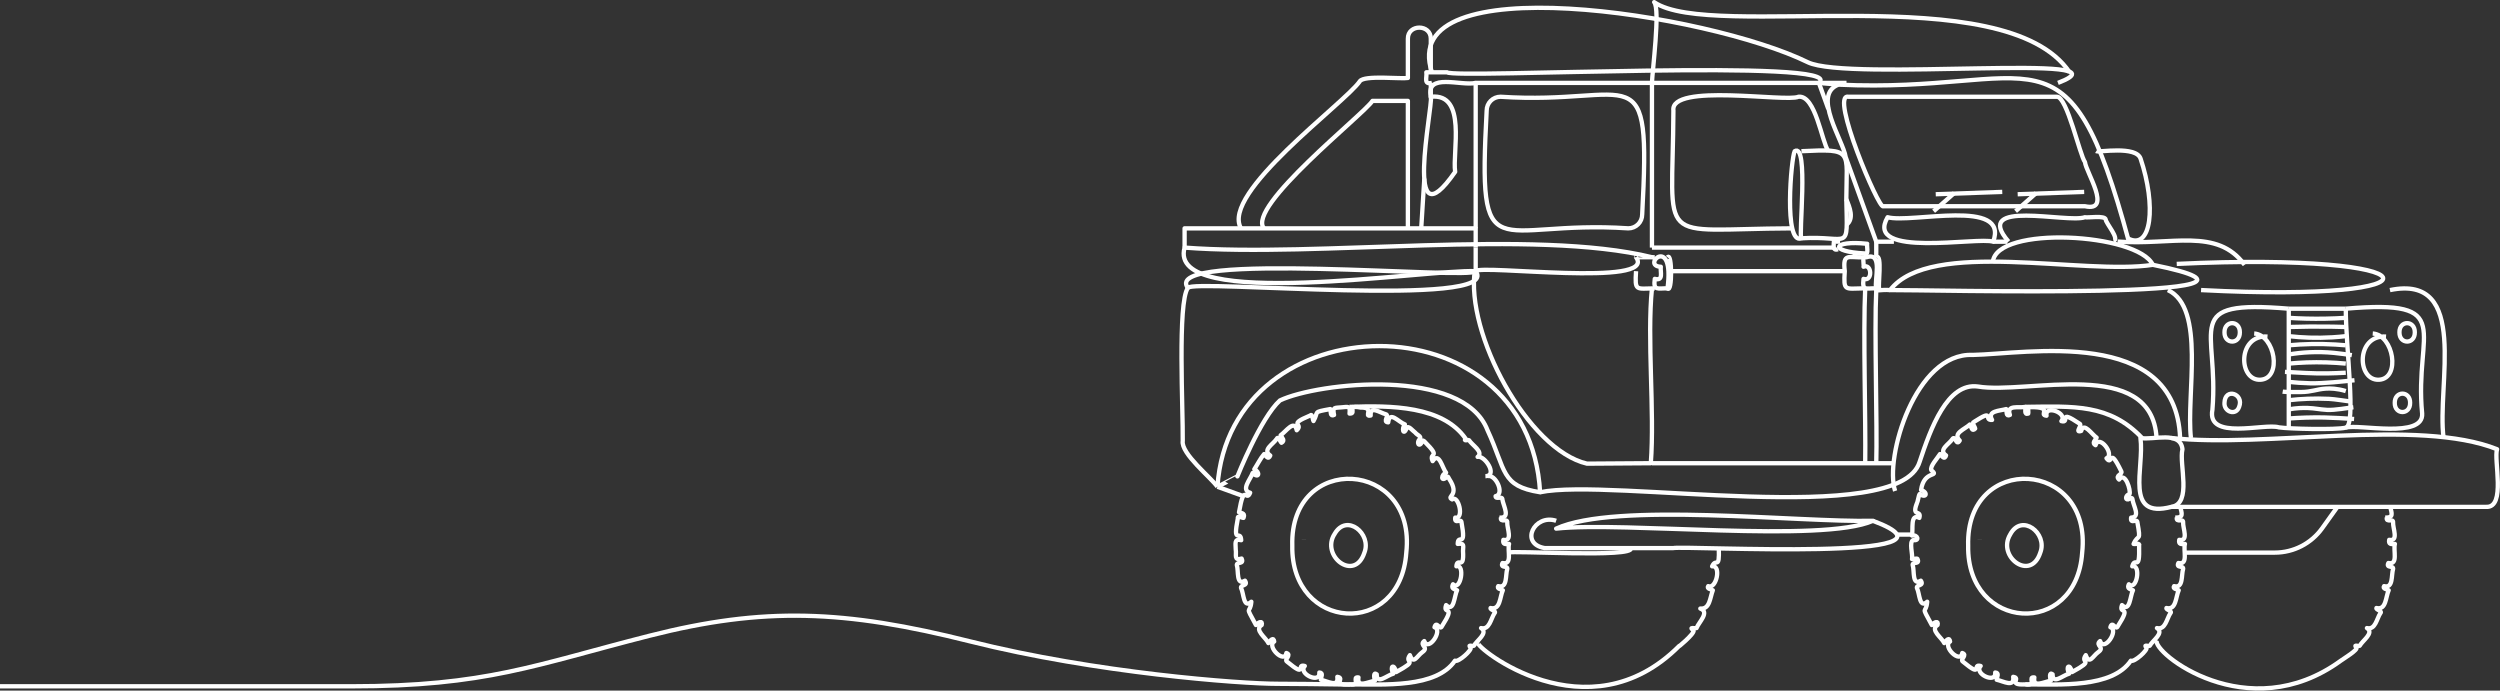 <?xml version="1.0" encoding="UTF-8"?> <svg xmlns="http://www.w3.org/2000/svg" id="Layer_2" viewBox="0 0 1156.28 319.42"><rect x="0" y="0" width="1156.28" height="319.42" fill="#333333" stroke="none"/><defs><style>.cls-1{stroke-miterlimit:10;}.cls-1,.cls-2{fill:none;stroke:#fff;stroke-width:2px;}.cls-2{stroke-linejoin:round;}</style></defs><g id="Desktop"><g><path class="cls-2" d="m0,317.43h162.35c62.6,0,85.12-9.95,138.07-23.4,52.95-13.46,90.1-11.99,148.31,2.63,58.21,14.63,124.91,19.6,142.16,19.6,7.63,0,20.95.17,33.45.36"></path><g><path class="cls-2" d="m1103.15,239.39c4.08.15,3.07-1.97,2.36-4.96"></path><path class="cls-2" d="m997.53,296.08c-2.48,5.53,41.99,40.9,85.13,9.49,1.41-1.03,8.2-5.09,7.19-6.13-1.54-1.45,1-.43,1.53-.74,1.34-2.51,6.84-5.95,3.35-8.21,3.91.99,4.53-4.36,6.21-6.87,1.14-1.09-2.16-1.52-1.81-2.41,4.54,1.14,4.25-5.16,5.67-8.2-.75-.49-2.97-.64-2.13-1.92,4.33,1.16,3.27-5.08,4.16-7.92.36-1.77-3.4-.19-2.18-2.77,4.71,1.02,2.16-5.82,3.02-8.82-1.79.13-3.01.29-2.64-1.9,4.54.81,1.62-5.35,1.8-8.12.18-1.96-3.4.4-2.89-2.17"></path><line class="cls-2" x1="995.85" y1="296.74" x2="996.36" y2="297.44"></line><path class="cls-2" d="m683.5,297.18c-1.58,1.98,50.76,44.18,93.21,1.52-1.7,1.71,7.39-5.83,6.55-7.09-2.29-1.79.25-.85,1.41-1.12,1.06-2.77,6.2-7.38,1.75-9.02,4.43.4,4.42-4.92,5.78-8.46-.76-.49-2.97-.64-2.13-1.92,3.75,1.64,6.21-9.8,1.8-9.16,1.88-4.21,3.4,2.09,3.11-8.43"></path><line class="cls-2" x1="683.25" y1="296.74" x2="683.76" y2="297.44"></line><line class="cls-2" x1="661.76" y1="45.41" x2="661.76" y2="38.34"></line><path class="cls-2" d="m584.58,105.61c-8.21-9.86,46.3-52.82,50.21-58.95.61,0,15.8,0,16.37,0,0,0,0,58.95,0,58.95"></path><path class="cls-2" d="m661.76,33.45v-15.52c.08-6.86-10.69-6.89-10.6,0,0,0,0,18.13,0,18.13-3.01.56-20.22-1.41-22.21,1.5-6.93,10.15-64.54,51.78-54.97,68.05"></path><path class="cls-2" d="m984.09,110.21c11.16,6,13.24-15.17,5.95-36.84-2.06-6.12-19.46-2.8-20.5-3.44"></path><path class="cls-2" d="m1081.1,234.43l-7.07,9.89c-5.06,7.07-13.22,11.27-21.91,11.27h-41.72"></path><path class="cls-2" d="m754.31,253.5c2,4.67-55.71.96-56.52,2.09"></path><path class="cls-2" d="m957.24,33.45c-30.04-44.47-165.8-14.26-192.17-32.45,2.91,3.02-.89,32.08-1.02,37.34"></path><line class="cls-2" x1="843.03" y1="38.34" x2="854.03" y2="38.34"></line><path class="cls-2" d="m951.84,38.34c37.29-14.3-97.08-.42-115.71-9.55-46.07-22.58-190.6-45.07-173.85,4.66"></path><line class="cls-2" x1="841.26" y1="38.34" x2="850.3" y2="39.15"></line><path class="cls-2" d="m1105.39,134.17c37.08-7.64,21.5,44.29,24.81,68.41"></path><path class="cls-2" d="m574.98,229.44c-5.94-2.19-11.91-4.29-11.91-4.29"></path><line class="cls-2" x1="884.29" y1="247.25" x2="877.82" y2="247.25"></line><path class="cls-2" d="m841.26,38.34c14.55-11.71-168.97-1.78-171.97-4.9-1.65.01-8,0-9.6,0,.42,2.29-1.44,5.83,2.59,4.89"></path><polyline class="cls-2" points="764.05 38.34 841.26 38.34 845.6 50.35"></polyline><path class="cls-2" d="m661.81,44.75c-2.54-11.25,14.12-4.83,20.71-6.41"></path><line class="cls-2" x1="657.33" y1="105.61" x2="658.77" y2="82.56"></line><path class="cls-2" d="m563.07,225.15c-2.9-4.24-16.94-15.36-16.04-21.21.19-14.31-2.47-63.82,2.37-70.78"></path><path class="cls-2" d="m712.31,227.67c32.41-6.82,166.12,16.78,175.53-14.05,5.16-15.58,12.86-36.78,26.97-34.85,22.35,3.82,80.51-14.15,82.62,23.81"></path><path class="cls-2" d="m1002.67,134.17c17.61,8.23,8.39,48.41,10.66,68.41"></path><path class="cls-2" d="m867.79,133.37c-.34,1.69,1.72.43,6.4.8"></path><line class="cls-2" x1="867.79" y1="111.8" x2="867.79" y2="118.99"></line><path class="cls-2" d="m876.29,214.24h-112.24"></path><path class="cls-2" d="m860.63,117.23c-1.5.06-3.37-.52-2.76,1.76"></path><path class="cls-2" d="m764.05,114.52h84.13"></path><path class="cls-2" d="m853.23,125.42h-80.63"></path><path class="cls-2" d="m682.52,105.61V38.34h81.53v76.18"></path><path class="cls-2" d="m764.05,133.37c-2.37,23.41,1.3,56.87-.53,80.87,0,0-29.51.21-29.51.21-27.23-6.29-56.41-60.31-51.83-89.66"></path><path class="cls-2" d="m753.12,105.61c-62.47-4.14-69.57,21.46-65.52-54.45,0-3.54,2.87-6.41,6.41-6.41,62.47,4.14,69.57-21.46,65.52,54.45,0,3.54-2.87,6.41-6.41,6.41Z"></path><path class="cls-2" d="m661.81,44.75c16.83-1.83,9.85,25.67,11.22,34.72-24.25,34.85-10.34-29.53-11.22-34.72Z"></path><path class="cls-2" d="m756.69,125.42c-.6,9.48-.04,8.04,8.67,7.95"></path><line class="cls-2" x1="765.36" y1="118.99" x2="764.05" y2="118.99"></line><path class="cls-2" d="m771.25,118.99c2.18-2.61,2.23,16.94,0,14.38"></path><path class="cls-2" d="m861.9,118.99c-6.83.32-9.72-2.28-8.67,6.43-.64,9.49.07,8.04,8.67,7.95"></path><path class="cls-2" d="m867.79,134.17c-.95,18.9.53,62.78,0,80.07"></path><path class="cls-2" d="m862.68,133.37c-1,21.16.31,60.8,0,80.87"></path><path class="cls-2" d="m845.65,69.93c-3.12-4.43-5.9-26.05-13.84-25.18-5.64,2.65-59.56-6.51-57.84,6.41-.27,63.86-9.35,54.71,54.69,54.45"></path><path class="cls-2" d="m853.94,104.03c3.82-2.84,1.51-8.29,0-11.86"></path><line class="cls-2" x1="850.07" y1="110.21" x2="850.07" y2="112.75"></line><path class="cls-2" d="m850.07,115.29c-3.16,1.07-1.5-3.44-1.89-5.08"></path><path class="cls-2" d="m862.68,117.23c1.75.96.59-3.97.91-4.48-16.25-1.71-18,3.7-.91,4.48Z"></path><path class="cls-2" d="m1058.58,142.77c-50.44-4.17-32.11,8.63-35.31,46.72-2.81,14.45,24.17,6.11,30.74,8.17,4.57.7,26.43,1.23,30.94.14,4.91-1.19,0-36.79,0-55.03"></path><path class="cls-2" d="m1084.95,142.77c51.73-4.45,31.56,10.24,35.32,48.47.8,11.88-29.47,4.71-35.32,6.56"></path><path class="cls-2" d="m1058.58,142.77v55.03"></path><path class="cls-2" d="m1035.96,153.71c.06-5.68-7.18-5.67-7.11,0-.07,5.68,7.18,5.69,7.11,0Z"></path><path class="cls-2" d="m1116.88,153.71c.07-5.67-7.18-5.68-7.11,0-.07,5.69,7.18,5.68,7.11,0Z"></path><path class="cls-2" d="m1103.57,155.66c-14.06-.88-13.53,20.63-3.18,19.97,10.04-.64,6.7-20.68-2.97-21.38"></path><path class="cls-2" d="m1048.74,155.66c-14.06-.88-13.53,20.63-3.18,19.97,10.04-.64,6.7-20.68-2.97-21.38"></path><path class="cls-2" d="m1035.62,188.18c2.42-6.05-6.58-9.1-6.77-1.86-.31,4.21,5.31,6.17,6.77,1.86Z"></path><path class="cls-2" d="m1114.71,186.32c.07-5.68-7.18-5.67-7.11,0-.07,5.67,7.18,5.68,7.11,0Z"></path><line class="cls-2" x1="1058.58" y1="142.77" x2="1084.95" y2="142.77"></line><path class="cls-2" d="m1058.58,147.01c5.23.33,10.81.49,16.7.39,3.34-.06,6.56-.19,9.67-.39"></path><path class="cls-2" d="m1058.58,151.24c6.54-.21,13.28-.27,20.21-.15,2.07.04,4.12.09,6.16.15"></path><path class="cls-2" d="m1058.58,155.47c6.05.69,12.83.99,20.21.54,2.12-.13,4.17-.31,6.16-.54"></path><path class="cls-2" d="m1058.58,159.7c6.67-.6,13.91-.8,21.62-.35,1.61.09,3.2.21,4.75.35"></path><path class="cls-2" d="m1058.58,163.94c5.97-.99,13.05-1.49,20.91-.73,1.89.18,6.52.76,8.26,1.05"></path><path class="cls-2" d="m1058.58,168.17c5.27-.5,11.1-.75,17.4-.56,3.13.09,6.12.29,8.97.56"></path><path class="cls-2" d="m1056.82,172c5.62.3,13.3.82,19.51.7,2.94-.05,5.82-.16,8.62-.31"></path><path class="cls-2" d="m1058.58,176.63c3.08.32,6.37.55,9.84.64,6.04.16,15.61-.89,20.56-1.41"></path><path class="cls-2" d="m1055.77,181.14c1.25.21,6.03.2,8.44.18,5.02-.05,7.28-1.3,11.42-1.58,2.15-.15,5.34-.07,9.32,1.13"></path><path class="cls-2" d="m1058.58,185.1c5.54-.63,11.8-.94,18.63-.62,2.7.13,7.56.95,10.02,1.23"></path><path class="cls-2" d="m1058.58,189.33c3.55-.63,6.54-.71,8.79-.63,3.54.13,5.17.66,8.96.88,3.5.2,9.96-.98,12.13-1.23"></path><path class="cls-2" d="m1058.58,193.56c5.05-.38,10.52-.57,16.34-.47,3.49.06,10.69.46,13.88.7"></path><path class="cls-2" d="m875.95,111.8h-8.16l-14.15-39.18c-1.08-7.56-15.74-28.78-3.34-33.47,92.47,4.35,105.83-32.95,134.33,72.57"></path><line class="cls-2" x1="928.42" y1="111.8" x2="921.86" y2="111.8"></line><path class="cls-2" d="m964.3,95.38c12.86,2.85.35-16.04.03-20.42-2.35-2.94-8.33-30.42-13.01-30.21-22.58-.04-73.45.03-96.44,0-8.74-1.74,14.2,52.38,16.11,50.63,27.34,0,65.96,0,93.31,0Z"></path><path class="cls-2" d="m921.86,111.8c7.63-20.32-38.01-8.32-48.82-11.33-11.12,19.17,42.09,8.9,48.82,11.33Z"></path><path class="cls-2" d="m977.5,111.41c3.1-.73-3.59-8.32-3.57-9.87-.31-2.07-8.39-.69-9.63-1.07-8.02,2.91-52.55-8.62-35.32,11.26"></path><path class="cls-2" d="m712.31,227.67c-18.29-2.88-15.62-9.97-24.31-28.67-11.26-29.43-78.32-22.17-96.01-13.79-8.9,8-19.68,35.13-19.68,35.13,0-.02-9.3,4.87-9.23,4.79,5.73-85.79,144.1-88.57,149.23,2.54Z"></path><path class="cls-2" d="m876.51,227.09c-5.02-15.39,9.4-64.12,35.88-62.93,24.54-.45,94-13.58,95.93,38.43"></path><path class="cls-2" d="m833.18,69.93c24.33-1.19,20.84-.37,20.76,22.24.52,25.21,1.86,16.63-20.76,18.04"></path><path class="cls-2" d="m833.18,110.21c-8.28,3.36-4.73-37.3-3.12-40.28,6.62-4.27,1.67,40.06,3.12,40.28Z"></path><path class="cls-1" d="m894.33,97.7c1.94-1.71,7.53-6.65,9.55-8.42"></path><path class="cls-2" d="m895.3,89.84c5.48-.19,24.96-.88,30.77-1.08"></path><path class="cls-1" d="m932.23,97.7c1.94-1.7,7.53-6.65,9.54-8.42"></path><path class="cls-2" d="m933.2,89.84c5.48-.19,24.95-.88,30.76-1.08"></path><path class="cls-2" d="m979.39,111.72c24.88,1.91,46.07-6.69,58.73,10.77"></path><path class="cls-2" d="m921.7,121.23c1.45-17.13,67.04-13.48,74.03,1.26"></path><path class="cls-2" d="m1006.76,122.06c121.92-5.78,128.65,18.24,11.26,12.1"></path><path class="cls-2" d="m874.19,134.17c18.53-24.08,89.43-6.72,121.54-11.69,81.99,16.55-107.17,11.46-121.54,11.69Z"></path><path class="cls-2" d="m771.25,133.37c-4.47-.11-6.69,1.32-5.89-4.39,4.18,1.11,2.46-3.18,2.78-5.6-9.41-.32,6.43-15.53,3.11,9.99Z"></path><path class="cls-2" d="m867.79,118.99c2.91-2.04.7,13.96,1.35,14.38,0,0-1.35,0-1.35,0"></path><path class="cls-2" d="m867.79,133.37c-4.62-.22-6.61,1.55-5.89-4.39,4.37,1.47,3.86-7.3,0-5.6.36-.91-1.03-5.47,1.36-4.39,7.85-2.63,3.47,10.64,4.53,14.38Z"></path><path class="cls-2" d="m682.52,114.52v-8.91c-36.93,0-96.68,0-134.63,0,0,0,0,8.91,0,8.91"></path><path class="cls-2" d="m866.25,240.88c51.04,19.16-87.18,11.39-92.42,12.62-12.55.01-46.4,0-59.36,0-11.88-2.01-4.73-15.99,5.27-12.62"></path><path class="cls-2" d="m866.25,240.88c-23.69,10.48-115.38.17-146.51,3.61,27.36-12.53,111.66-2.81,146.51-3.61Z"></path><path class="cls-2" d="m682.52,125.42c-1.83,4.23-146.21-9.68-133.12,7.73,1.83-4.23,146.21,9.69,133.12-7.73Z"></path><path class="cls-2" d="m682.52,114.52v10.9c-22.74-.97-143.02,18.66-134.63-10.9,61.75,4.7,161.35-8.97,216.16,4.45,0,.02-7.36.02-7.36.02,10.08,13.97-72.4,3.24-74.17,6.43"></path><path class="cls-2" d="m624.16,316.54c15.95-.03,40.12,1.81,48.79-10.97,1.43.98,8.21-5.1,7.18-6.13-1.52-1.45,1.01-.43,1.54-.74,1.33-2.51,6.85-5.95,3.34-8.21,3.91.99,4.52-4.35,6.22-6.87,1.13-1.09-2.16-1.52-1.82-2.41,4.53,1.14,4.27-5.16,5.67-8.2-.76-.49-2.96-.64-2.13-1.92,4.34,1.16,3.27-5.07,4.17-7.92.35-1.76-3.4-.21-2.19-2.77,4.72,1.03,2.16-5.81,3.03-8.82-1.79.13-3.02.29-2.64-1.9,4.53.81,1.62-5.35,1.8-8.12.16-1.96-3.41.39-2.9-2.17"></path><path class="cls-2" d="m687.02,220.25c5.96-.21-.38-9.82-3.61-8.93,2.97-2.26-2.65-5.5-3.96-7.73-.48-.28-2.8.62-1.54-.64-10.64-15.33-34.66-15.46-53.77-14.77"></path><path class="cls-2" d="m693.44,239.39c5.43.5,1.95-5.16,1.43-8.38.08-1.77-3.21.18-3.14-1.53,4.44-.89-.06-10.52-3.84-9.23"></path><path class="cls-2" d="m936.76,316.54c15.95-.03,40.12,1.81,48.79-10.97,1.43.97,8.21-5.1,7.18-6.13-1.52-1.45,1.01-.43,1.54-.74,1.33-2.51,6.85-5.95,3.34-8.21,3.91.99,4.52-4.35,6.22-6.87,1.13-1.09-2.16-1.52-1.82-2.41,4.53,1.14,4.27-5.16,5.67-8.2-.75-.49-2.97-.64-2.13-1.92,4.34,1.16,3.27-5.07,4.17-7.92.35-1.76-3.4-.21-2.19-2.77,4.72,1.03,2.16-5.81,3.03-8.82-1.79.13-3.02.29-2.64-1.9,4.53.81,1.62-5.35,1.8-8.12.16-1.96-3.41.39-2.9-2.17"></path><path class="cls-2" d="m990.75,202.58c-15.09-15.93-31.74-14.66-54.01-14.4"></path><path class="cls-2" d="m1006.04,239.39c4.09.15,3.07-1.96,2.35-4.96"></path><path class="cls-2" d="m624.16,316.54c5.6.72.78-3.68,4.15-3.22-.81,5.04,4.52,1.96,7.6,1.55-.32-1.14-.88-4.32.84-3,.02,5.02,4.78.41,7.65-.28-1.8-3.54.38-4.84,1.35-.75,11.01-6.04,3.43-3.66,6.35-7.83,1.66,4.6,3.26.4,5.72-1.36,3.43-2.4-1.66-3.04.91-5.16,1.8,5.27,8.86-5.07,4.74-6.38.94-3.35,2.46,1.67,3.4-.39,6.79-10.61.26-4.98,1.97-9.86,3.71,3.55,3.76-4.33,5.08-6.85-1.65-.62-2.83-.89-1.89-2.79,3.58,3.44,5.69-9.52,1.56-8.29.41-4.55,3.65,2.28,3.07-7.14.1-2.56.69-3.65-2.45-3.21.1-5.09,4.09,2.63,1.75-10.02-.1-1.97-3.38,1.16-2.9-2.17,4.37.84,1.38-10.84-1.42-8.4-2.99-1.58,3.81-1.58-1.35-9.46-.44-.65-.48-1.61-1.32-.73-2.69,2.31-2.43-1.42-.13-2.19-1.73-1.97-3.22-9.9-6.23-5.33-1.99-4.5,4.4-.9-3.69-9-.64-.56-.65-.83-1.18.07-1.49,2.98-2.81.16-.99-1.4.87-1.11-1.57-1.91-2.14-2.85-1.06-.66-3.38-3.75-4-2.03-1.6,3.74-2.45.08-.85-1.81-2.94-1.04-7.08-6.47-7.7-.92-2.73-.15.65-3.23-1.08-3.74-2.71-.67-7.36-4.23-7.03.57-3.51.83,2.14-3.82-4.66-3.67-6.97-1.4-1.43,2.89-5.12,2.79.36-3.74-.44-3.14-3.76-2.89-3.27.29-4.17-.2-3.4,3.52-1.91.99-1.4-1.58-1.74-2.73-8.54,1.57-5.13.96-7.77,5.54-.44-.61-.39-3.77-1.66-2.5-10.61,4.42-2.67,3.55-6.09,6.77-1.09-5.22-4.96.59-7.44,2.3.74,1.35,2.17,2.46.38,3.49-.64-.51-1.48-3.49-2.29-1.71-1.63,2.48-6.66,4.96-2.89,7.6-.91,2.18-1.78.34-2.84-.67-1.71,1.97-3.1,4.85-4.54,7.02,2.88,1.36,2.12,4.59-.78,1.74-.98,2.91-5.61,7.89-1.14,9.12-1.9,4.71-2.69-5.12-5.16,9.05,1.73.45,2.86.62,2.07,2.59-.76.03-2.96-1.39-2.62.26-2.47,12.65,1.29,4.82,1.57,10.06-3.49-.88-2.48,1.84-2.53,4.34.43,2.4-1.02,5.29,2.72,4.14,1.31,2.89-2.41,1.3-2.21,3.06.87,2.6-.37,9.66,3.76,7.17,1.7,2.57-2.29,1.77-1.8,3.44,1.3,2.41,1.03,9.7,4.75,6.3-.52,6.24-3.29.85,2.12,10.78,1.13-1.38,3.27-2.25,2.66,0-3.64,2.25,1.95,5.75,3.1,8.36.92-1.26,2.39-3.05,2.7-.73-3.72,2.26,4.82,10.5,5.62,5.3,2.67.96-1.23,2.98.28,3.98,9.59,7.9,4,.71,8.24,2.03-3.32,3.58,7.31,8.49,6.72,3.02,2.04.07.79,2.05.69,3.35,3.14.66,8.32,3.77,7.63-1.35,3.98.58-2.91,3.9,5.64,3.5Z"></path><path class="cls-1" d="m650.43,255.59c4.77-43.29-53.94-46.54-52.73-3.23-.72,39.66,50.06,42.91,52.73,3.23Z"></path><path class="cls-2" d="m603.07,249.74v.02"></path><path class="cls-1" d="m631.06,255.59c3.42-8.68-8.14-18.35-13.73-8.73-6.73,10.13,9.16,22.65,13.73,8.73Z"></path><path class="cls-2" d="m936.76,316.54c5.6.72.78-3.68,4.15-3.22-.81,5.04,4.52,1.96,7.6,1.55-.32-1.14-.88-4.32.84-3,.02,5.02,4.78.41,7.65-.28-1.8-3.54.38-4.84,1.35-.75,11.02-6.04,3.43-3.66,6.35-7.83,1.66,4.6,3.26.4,5.72-1.36,3.43-2.4-1.66-3.04.91-5.16,1.8,5.27,8.86-5.07,4.74-6.38.94-3.35,2.46,1.67,3.4-.39,6.79-10.61.26-4.98,1.97-9.86,3.71,3.55,3.76-4.33,5.08-6.85-1.65-.62-2.83-.89-1.89-2.79,3.59,3.33,5.8-9.24,1.56-8.29,1.33-4.93,3.51,3.23,3.17-9.53.51-1.45-1.74-.61-2.55-.82,2.11-5,3.51-.33,1.75-10.02-.1-1.97-3.38,1.16-2.9-2.17,4.54-.15.97-5.48.65-8.38-.14-1.4-1.25-.21-2.07-.02-1.64.25-.84-2.33.68-2.4.75-1.58-1.99-10.72-4.83-6.78-2.08-1.95,1.74-2.32,1.05-3.78-5.98-12.38-3.92-2.05-6.86-6.08,4.04-1.7-3.56-11.35-5.06-6.04-1.82-.96-.2-2.33.49-3.52-2.14-1.37-5.95-7.45-7.13-3.08-3.32,1.08.84-2.82-.82-3.41-10.43-6.97-3.99.04-8.35-1.12,3.14-3.75-7.8-7.75-6.87-2.51-3.96-.38,3.57-4.13-7.58-3.96-1.44-.58-.62,2.22-.89,2.98-1.98.7-1.15-1.94-1.33-3.11-3.11.65-8.88-1.17-7.13,3.74-1.91.99-1.4-1.58-1.74-2.73-3.04.9-8.89.73-6.51,5.03-4.26.29,1.47-5.41-8.36.9-1.26.39.44,2.2.55,3.1-1.55,1.73-1.77-.79-2.46-1.9-2.23,2.2-8.15,4.03-4.7,7.43-1.67,2.94-2.04-2.78-3.39-.67-1.59,2.45-6.66,4.95-2.93,7.55-.69,2.25-1.79.41-2.81-.62-1.16,1.94-4.73,5.64-4.01,7.46,4.14,3.36-3.36-.28-4.74,9.15,3.36,1.1,2.47,4.05-.64,1.87-.44.45-.88,3.67-1.26,4.22-2.65,6.71,2.22,2.83,1.11,6.82-4.37-2.24-2.73,5.5-3.43,8.17,2.73-.6,3.66,2.66.64,2.08-2.12.78-.14,6.76-.6,8.81.31.13,2.64-.62,2.55,0,1.25,2.69-2.58,1.03-2.23,2.8.87,2.6-.37,9.66,3.76,7.17,1.7,2.55-2.29,1.78-1.8,3.44,1.3,2.41,1.03,9.69,4.75,6.3-.52,6.24-3.29.85,2.12,10.78,1.13-1.39,3.27-2.25,2.66,0-3.64,2.26,1.95,5.75,3.1,8.36.92-1.26,2.39-3.05,2.7-.73-3.72,2.26,4.82,10.5,5.62,5.3,2.66.96-1.23,2.98.28,3.98,9.59,7.9,4,.72,8.24,2.03-3.33,3.58,7.31,8.49,6.72,3.02,2.04.07.79,2.05.69,3.35,3.14.66,8.32,3.77,7.63-1.35,3.98.58-2.91,3.9,5.64,3.5Z"></path><path class="cls-1" d="m963.03,255.59c4.77-43.32-53.94-46.52-52.73-3.23-.72,39.66,50.06,42.91,52.73,3.23Z"></path><path class="cls-2" d="m915.67,249.74v.02"></path><path class="cls-2" d="m943.66,255.59c3.51-8.96-8.64-18.48-13.95-8.34-6.17,10.24,9.55,21.97,13.95,8.34Z"></path><path class="cls-2" d="m1004.2,202.58c42.97,4.73,114.49-9.33,150.74,5.2-1.7,4.6,4.27,27.22-5.1,26.65-40.36.03-104.22-.02-145.53,0"></path><path class="cls-2" d="m1004.31,234.43c-22.08,5.8-12.41-17.82-14.33-31.85,5.93,1.12,18.46-3.57,19.43,5.21-1.69,6.86,4.58,25.14-5.1,26.64Z"></path></g></g></g></svg> 